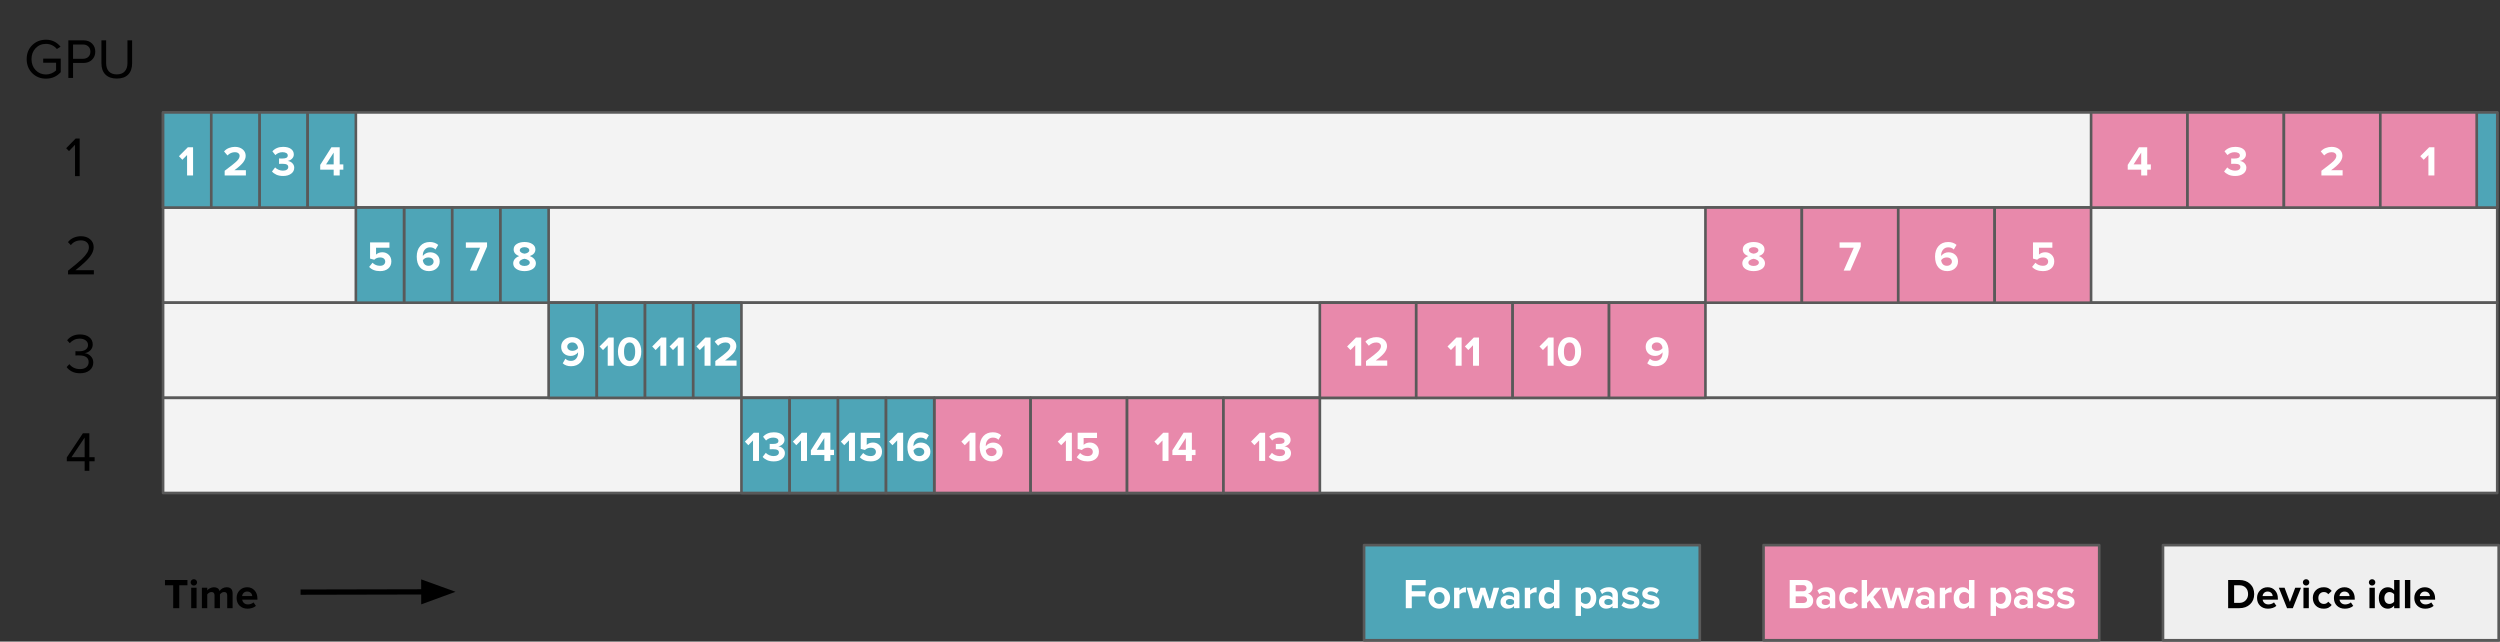 <svg xmlns="http://www.w3.org/2000/svg" width="945.967" height="242.768" fill="none" stroke-linecap="square" stroke-miterlimit="10"><rect width="100%" height="100%" fill="#333333" stroke="none"/><clipPath id="a"><path d="M0 0h960v540H0Z"/></clipPath><g clip-path="url(#a)" transform="translate(-1.869 -129.04)"><path fill="#f3f3f3" fill-rule="evenodd" d="M63.575 171.58h883.212v36H63.575Z"/><path stroke="#595959" stroke-linecap="butt" stroke-linejoin="round" d="M63.575 171.58h883.212v36H63.575Z"/><path fill="#f3f3f3" fill-rule="evenodd" d="M63.575 207.58h883.212v36H63.575Z"/><path stroke="#595959" stroke-linecap="butt" stroke-linejoin="round" d="M63.575 207.58h883.212v36H63.575Z"/><path fill="#f3f3f3" fill-rule="evenodd" d="M63.575 243.58h883.212v36H63.575Z"/><path stroke="#595959" stroke-linecap="butt" stroke-linejoin="round" d="M63.575 243.58h883.212v36H63.575Z"/><path fill="#f3f3f3" fill-rule="evenodd" d="M63.575 279.58h883.212v36H63.575Z"/><path stroke="#595959" stroke-linecap="butt" stroke-linejoin="round" d="M63.575 279.58h883.212v36H63.575Z"/><path d="M17.46 166.21h32.913v45.26H17.459Z"/><path fill="#000" d="M30.256 195.69v-11.875l-2.281 2.406-1.063-1.094 3.563-3.656h1.547v14.219z"/><path d="M17.46 203.379h32.913v45.26H17.459Z"/><path fill="#000" d="M27.616 232.859v-1.406q3.75-2.97 5.156-4.313 1.406-1.36 2.062-2.437.672-1.079.672-2.11 0-1.172-.812-1.875-.813-.719-2.157-.719-2.5 0-3.859 1.797l-1.094-1.14q.813-1.078 2.125-1.657 1.313-.578 2.828-.578 2.063 0 3.422 1.141 1.36 1.14 1.36 3.031 0 1.735-1.47 3.64-1.452 1.907-5.437 5.048h6.97v1.578z"/><path d="M17.46 240.548h32.913v45.26H17.459Z"/><path fill="#000" d="M32.131 270.278q-1.812 0-3.11-.688-1.28-.687-1.937-1.656l1.032-1.11q.625.829 1.656 1.36 1.031.516 2.312.516 1.563 0 2.438-.704.89-.718.89-1.953 0-1.265-.921-1.89-.922-.625-2.61-.625h-.875l-.594.015v-1.625l.61.031h.86q1.53 0 2.405-.625.891-.64.891-1.718 0-1.094-.89-1.766-.876-.672-2.282-.672-2.156 0-3.75 1.719l-.984-1.11q1.797-2.187 4.86-2.187 2.171 0 3.5 1.031 1.327 1.032 1.327 2.766 0 1.281-.875 2.187-.875.907-2.203 1.11 1.344.11 2.313 1.11.968.984.968 2.39 0 1.86-1.39 2.984-1.375 1.11-3.64 1.11"/><path d="M17.46 277.717h32.913v45.26H17.459Z"/><path fill="#000" d="M33.897 307.197v-3.61h-6.75v-1.469l6.094-9.14h2.437v9.062h2v1.547h-2v3.61zm0-12.579-4.985 7.422h4.985z"/><path d="M1.869 129.04h64.094v45.26H1.87Z"/><path fill="#000" d="M19.275 158.8q-3.14 0-5.234-2.093-2.078-2.11-2.078-5.297 0-3.219 2.093-5.281 2.11-2.063 5.219-2.063 3.344 0 5.516 2.656l-1.407.875q-.671-.875-1.75-1.406-1.078-.547-2.359-.547-2.375 0-3.937 1.641-1.547 1.64-1.547 4.125 0 2.531 1.562 4.172 1.578 1.64 3.922 1.64 1.063 0 2.078-.421 1.031-.422 1.735-1.125v-2.891h-4.875v-1.578h6.64v5.14q-2.219 2.454-5.578 2.454m8.457-.28V144.3h5.719q2.031 0 3.25 1.22 1.219 1.202 1.219 3.062 0 1.875-1.25 3.078-1.235 1.203-3.22 1.203h-3.937v5.656zm5.516-7.235q1.28 0 2.047-.734.78-.75.78-1.97 0-1.218-.78-1.952-.766-.75-2.047-.75h-3.735v5.406zm12.816 7.484q-2.75 0-4.281-1.5t-1.531-4.28v-8.69h1.78v8.656q0 1.953 1.017 3.094 1.03 1.14 3.015 1.14t3-1.14q1.031-1.141 1.031-3.094V144.3h1.766v8.671q0 2.782-1.5 4.297-1.484 1.5-4.297 1.5"/><path fill="#4ea5b7" fill-rule="evenodd" d="M63.575 171.58H81.81v36H63.575Z"/><path stroke="#595959" stroke-linecap="butt" stroke-linejoin="round" d="M63.575 171.58H81.81v36H63.575Z"/><path fill="#fff" d="M72.655 195.44v-7.75l-1.781 1.813-1.297-1.36 3.36-3.375h1.984v10.672z"/><path fill="#4ea5b7" fill-rule="evenodd" d="M100.047 171.58h18.236v36h-18.236z"/><path stroke="#595959" stroke-linecap="butt" stroke-linejoin="round" d="M100.047 171.58h18.236v36h-18.236z"/><path fill="#fff" d="M109 195.628q-1.484 0-2.562-.485-1.062-.5-1.656-1.219l1.187-1.53q.563.577 1.36.905.797.313 1.593.313.97 0 1.485-.375.531-.375.531-.984 0-.641-.516-.938-.515-.297-1.64-.297h-.36l-.968.031v-2.046l.593.015h.735q1.969 0 1.969-1.125 0-.64-.563-.953t-1.422-.313q-1.547 0-2.703 1.094l-1.125-1.422q1.5-1.687 4.078-1.687 1.89 0 2.953.781 1.078.781 1.078 2.11 0 .89-.671 1.578-.657.671-1.672.859 1.11.125 1.797.86.703.718.703 1.702 0 1.407-1.172 2.266-1.156.86-3.031.86"/><path fill="#4ea5b7" fill-rule="evenodd" d="M81.811 171.58h18.236v36H81.811Z"/><path stroke="#595959" stroke-linecap="butt" stroke-linejoin="round" d="M81.811 171.58h18.236v36H81.811Z"/><path fill="#fff" d="M86.88 195.44v-1.781q3.78-2.813 4.718-3.797.937-.984.937-1.844 0-.625-.484-1-.484-.39-1.25-.39-1.656 0-2.86 1.234l-1.296-1.516q.781-.906 1.875-1.312 1.11-.422 2.234-.422 1.813 0 2.938.953 1.14.938 1.14 2.453 0 1.219-.969 2.485-.968 1.25-3.296 2.937h4.343v2z"/><path fill="#4ea5b7" fill-rule="evenodd" d="M118.283 171.58h18.237v36h-18.237z"/><path stroke="#595959" stroke-linecap="butt" stroke-linejoin="round" d="M118.283 171.58h18.237v36h-18.237z"/><path fill="#fff" d="M128.126 195.44v-2.203h-5.094v-1.797l4.234-6.672h3.14v6.469h1.376v2h-1.375v2.203zm0-8.656-2.875 4.453h2.875z"/><path fill="#4ea5b7" fill-rule="evenodd" d="M209.465 243.58H227.7v36h-18.236z"/><path stroke="#595959" stroke-linecap="butt" stroke-linejoin="round" d="M209.465 243.58H227.7v36h-18.236z"/><path fill="#fff" d="M217.922 267.612q-1.938 0-3.125-1.094l1-1.75q.437.422.922.625.484.203 1.203.203 1.187 0 1.922-.828.75-.844.75-2.172v-.25q-.422.61-1.188 1-.75.375-1.562.375-1.594 0-2.625-.937-1.016-.953-1.016-2.531t1.156-2.61q1.157-1.047 2.938-1.047 2.156 0 3.375 1.47 1.219 1.468 1.219 4.046 0 2.547-1.344 4.031-1.344 1.469-3.625 1.469m.562-5.828q1.282 0 2.094-1-.078-.985-.672-1.578-.578-.594-1.5-.594-.797 0-1.344.453-.546.453-.546 1.11 0 .734.546 1.171.547.438 1.422.438"/><path fill="#4ea5b7" fill-rule="evenodd" d="M227.7 243.58h18.237v36h-18.236z"/><path stroke="#595959" stroke-linecap="butt" stroke-linejoin="round" d="M227.7 243.58h18.237v36h-18.236z"/><path fill="#fff" d="M231.82 267.44v-7.75l-1.78 1.813-1.297-1.36 3.36-3.375h1.983v10.672zm8.28.188q-2.047 0-3.234-1.563-1.172-1.562-1.172-3.953 0-1.547.531-2.813.531-1.28 1.516-1.984 1-.703 2.359-.703 2.016 0 3.219 1.547 1.203 1.531 1.203 3.953 0 2.406-1.203 3.969-1.188 1.547-3.219 1.547m0-2.016q1 0 1.547-.89.562-.907.562-2.61 0-1.734-.562-2.61-.563-.874-1.547-.874t-1.547.875-.562 2.609.547 2.625q.562.875 1.562.875"/><path fill="#e889ab" fill-rule="evenodd" d="M355.372 279.58h36.472v36h-36.472Z"/><path stroke="#595959" stroke-linecap="butt" stroke-linejoin="round" d="M355.372 279.58h36.472v36h-36.472Z"/><path fill="#fff" d="M368.706 303.44v-7.75l-1.781 1.813-1.297-1.36 3.36-3.375h1.984v10.672zm8.482.188q-2.171 0-3.39-1.454t-1.219-4.046q0-2.485 1.328-4t3.64-1.516q1.876 0 3.157 1.094l-1.031 1.75q-.422-.422-.922-.625-.484-.203-1.203-.203-1.156 0-1.922.875-.75.859-.75 2.14l.016.235q.453-.625 1.187-1 .75-.375 1.547-.375 1.594 0 2.61.953 1.03.953 1.03 2.515 0 1.594-1.156 2.625-1.14 1.032-2.922 1.032m-.125-2.016q.844 0 1.36-.469.531-.469.531-1.094 0-.734-.547-1.156-.531-.437-1.437-.437-1.282 0-2.078 1 .078.953.64 1.562.563.594 1.531.594"/><path fill="#e889ab" fill-rule="evenodd" d="M391.852 279.58h36.472v36h-36.472z"/><path stroke="#595959" stroke-linecap="butt" stroke-linejoin="round" d="M391.852 279.58h36.472v36h-36.472z"/><path fill="#fff" d="M405.186 303.44v-7.75l-1.781 1.813-1.297-1.36 3.36-3.375h1.984v10.672zm8.217.188q-2.657 0-4.11-1.594l1.266-1.578q1.14 1.156 2.828 1.156.969 0 1.469-.453.515-.469.515-1.125 0-.719-.5-1.14-.5-.438-1.422-.438-1.343 0-2.234.86l-1.578-.423v-6.125h7.328v2h-5.062v2.61q.39-.391 1-.641.625-.25 1.359-.25 1.437 0 2.422.953 1 .953 1 2.5 0 1.688-1.156 2.688-1.157 1-3.125 1"/><path fill="#e889ab" fill-rule="evenodd" d="M428.331 279.58h36.473v36H428.33z"/><path stroke="#595959" stroke-linecap="butt" stroke-linejoin="round" d="M428.331 279.58h36.473v36H428.33z"/><path fill="#fff" d="M441.754 303.44v-7.75l-1.782 1.813-1.296-1.36 3.359-3.375h1.984v10.672zm8.826 0v-2.203h-5.094v-1.797l4.234-6.672h3.141v6.469h1.375v2h-1.375v2.203zm0-8.656-2.875 4.453h2.875z"/><path fill="#e889ab" fill-rule="evenodd" d="M464.811 279.58h36.473v36H464.81z"/><path stroke="#595959" stroke-linecap="butt" stroke-linejoin="round" d="M464.811 279.58h36.473v36H464.81z"/><path fill="#fff" d="M478.313 303.44v-7.75l-1.78 1.813-1.298-1.36 3.36-3.375h1.984v10.672zm7.858.188q-1.485 0-2.563-.485-1.062-.5-1.656-1.219l1.187-1.53q.563.577 1.36.905.797.313 1.594.313.968 0 1.484-.375.531-.375.531-.984 0-.641-.515-.938-.516-.297-1.641-.297h-.36l-.968.031v-2.046l.594.015h.734q1.969 0 1.969-1.125 0-.64-.563-.953t-1.422-.313q-1.547 0-2.703 1.094l-1.125-1.422q1.5-1.687 4.078-1.687 1.89 0 2.953.781 1.079.781 1.079 2.11 0 .89-.672 1.578-.657.671-1.672.859 1.11.125 1.797.86.703.718.703 1.702 0 1.407-1.172 2.266-1.156.86-3.031.86"/><path fill="#4ea5b7" fill-rule="evenodd" d="M939.03 171.58h7.779v36h-7.78z"/><path stroke="#595959" stroke-linecap="butt" stroke-linejoin="round" d="M939.03 171.58h7.779v36h-7.78z"/><path fill="#4ea5b7" fill-rule="evenodd" d="M518.018 335.307h127.024v36H518.018Z"/><path stroke="#595959" stroke-linecap="butt" stroke-linejoin="round" d="M518.018 335.307h127.024v36H518.018Z"/><path fill="#fff" d="M533.8 359.167v-10.672h7.547v2h-5.28v2.25h5.171v2h-5.172v4.422zm12.668.188q-1.797 0-2.938-1.141-1.14-1.156-1.14-2.922 0-1.75 1.14-2.89 1.141-1.157 2.938-1.157t2.937 1.156q1.157 1.141 1.157 2.891 0 1.781-1.157 2.922-1.14 1.14-2.937 1.14m0-1.797q.875 0 1.422-.625.562-.64.562-1.64 0-.954-.562-1.595-.547-.64-1.422-.64-.844 0-1.406.625-.563.61-.563 1.61 0 1.03.563 1.655.562.61 1.406.61m5.606 1.61v-7.735h2.031v1.062q.406-.515 1.062-.875.672-.375 1.391-.375v1.985l-.562-.047q-.532 0-1.094.265-.547.25-.797.61v5.11zm12.541 0-1.64-5.267-1.626 5.266h-2.172l-2.359-7.734h2.11l1.437 5.203 1.703-5.203h1.813l1.687 5.203 1.438-5.203h2.109l-2.344 7.734zm10.148 0v-.798q-.844.985-2.438.985-1.125 0-1.906-.704-.781-.718-.781-1.859 0-1.125.734-1.797.75-.687 1.953-.687 1.657 0 2.438.937v-1.031q0-.594-.469-.938-.453-.359-1.219-.359-1.281 0-2.25.906l-.781-1.359q1.422-1.219 3.375-1.219 1.64 0 2.516.766.875.75.875 2.172v4.984zm-1.625-1.188q1.125 0 1.625-.672v-.953q-.5-.672-1.625-.672-.61 0-1.031.312-.422.297-.422.86 0 .53.422.828.421.297 1.03.297m5.688 1.187v-7.734h2.031v1.062q.406-.515 1.063-.875.671-.375 1.39-.375v1.985l-.562-.047q-.532 0-1.094.265-.547.25-.797.61v5.11zm11.057 0v-.984q-.953 1.172-2.375 1.172-1.532 0-2.485-1.094-.937-1.11-.937-2.953 0-1.828.937-2.938.953-1.125 2.485-1.125 1.453 0 2.375 1.188v-3.938h2.062v10.672zm-1.75-1.61q.515 0 1-.25.5-.25.75-.64v-2.734q-.25-.375-.75-.625-.485-.25-1-.25-.86 0-1.407.625-.546.625-.546 1.625 0 .984.515 1.625.531.625 1.438.625m14.331 1.798q-1.484 0-2.375-1.172v3.922h-2.031v-10.672h2.031v.984q.922-1.172 2.375-1.172 1.531 0 2.469 1.078.953 1.078.953 2.97 0 1.858-.938 2.968-.937 1.094-2.484 1.094m-.64-1.797q.874 0 1.406-.625.547-.625.547-1.64 0-1-.547-1.61-.532-.625-1.407-.625-.5 0-1 .265-.484.25-.734.61v2.734q.25.375.734.64.5.25 1 .25m10.187 1.61v-.798q-.844.985-2.438.985-1.125 0-1.906-.704-.781-.718-.781-1.859 0-1.125.734-1.797.75-.687 1.953-.687 1.657 0 2.438.937v-1.031q0-.594-.469-.938-.453-.359-1.219-.359-1.28 0-2.25.906l-.78-1.359q1.421-1.219 3.374-1.219 1.64 0 2.516.766.875.75.875 2.172v4.984zm-1.625-1.188q1.125 0 1.625-.672v-.953q-.5-.672-1.625-.672-.61 0-1.031.312-.422.297-.422.86 0 .53.422.828.421.297 1.03.297m8.47 1.375q-1.017 0-1.938-.313-.922-.328-1.516-.89l.875-1.422q.469.437 1.234.75.766.312 1.438.312 1.297 0 1.297-.828 0-.328-.344-.484-.344-.157-.844-.266l-1.11-.234q-2.296-.5-2.296-2.297 0-1.078.89-1.75.891-.688 2.282-.688 1.797 0 3.11 1.063l-.813 1.39q-.344-.375-.953-.64-.61-.266-1.329-.266-.562 0-.89.234-.328.22-.328.547 0 .282.328.422.344.14.844.25.515.11 1.109.25.594.125 1.11.406.515.266.843.735.344.453.344 1.25 0 1.11-.922 1.797-.906.672-2.422.672m7.631 0q-1.015 0-1.937-.313-.922-.328-1.516-.89l.875-1.422q.469.437 1.234.75.766.312 1.438.312 1.297 0 1.297-.828 0-.328-.344-.484-.344-.157-.844-.266l-1.11-.234q-2.296-.5-2.296-2.297 0-1.078.89-1.75.891-.688 2.282-.688 1.797 0 3.11 1.063l-.813 1.39q-.344-.375-.953-.64-.61-.266-1.328-.266-.563 0-.891.234-.328.22-.328.547 0 .282.328.422.344.14.844.25.515.11 1.109.25.594.125 1.11.406.515.266.843.735.344.453.344 1.25 0 1.11-.922 1.797-.906.672-2.422.672"/><path fill="#e889ab" fill-rule="evenodd" d="M669.164 335.307h127.024v36H669.164Z"/><path stroke="#595959" stroke-linecap="butt" stroke-linejoin="round" d="M669.164 335.307h127.024v36H669.164Z"/><path fill="#fff" d="M679.066 359.167v-10.672h5.61q1.39 0 2.234.75t.844 1.969q0 .969-.531 1.64-.516.657-1.313.813.828.125 1.438.86.609.734.609 1.765 0 1.281-.844 2.078-.828.797-2.265.797zm5.11-6.406q.578 0 .906-.313.344-.328.344-.828 0-.515-.344-.844-.328-.328-.906-.328h-2.844v2.313zm.078 4.437q.656 0 1.015-.328.36-.328.36-.906 0-.516-.36-.875-.343-.375-1.015-.375h-2.922v2.484zm9.998 1.97v-.798q-.843.985-2.437.985-1.125 0-1.906-.704-.782-.718-.782-1.859 0-1.125.735-1.797.75-.687 1.953-.687 1.656 0 2.437.937v-1.031q0-.594-.468-.938-.453-.359-1.219-.359-1.281 0-2.25.906l-.781-1.359q1.422-1.219 3.375-1.219 1.64 0 2.515.766.875.75.875 2.172v4.984zm-1.625-1.188q1.125 0 1.625-.672v-.953q-.5-.672-1.625-.672-.609 0-1.03.312-.423.297-.423.86 0 .53.422.828t1.031.297m9.282 1.375q-1.828 0-2.968-1.141-1.125-1.156-1.125-2.922 0-1.734 1.125-2.89 1.14-1.157 2.968-1.157 1.188 0 1.922.438.75.422 1.125.953l-1.312 1.25q-.563-.828-1.641-.828-.922 0-1.516.625-.578.61-.578 1.61 0 1.015.578 1.64.594.625 1.516.625 1.047 0 1.64-.844l1.313 1.234q-.375.547-1.125.985-.734.422-1.922.422m9.39-.188-2.046-2.969-.922.985v1.984H706.3v-10.672h2.03v6.39l2.923-3.452h2.5l-3.063 3.515 3.156 4.22zm10.342 0-1.64-5.266-1.626 5.266h-2.172l-2.36-7.734h2.11l1.438 5.203 1.703-5.203h1.812l1.688 5.203 1.437-5.203h2.11l-2.344 7.734zm10.148 0v-.797q-.844.985-2.438.985-1.125 0-1.906-.704-.781-.718-.781-1.859 0-1.125.734-1.797.75-.687 1.953-.687 1.656 0 2.438.937v-1.031q0-.594-.47-.938-.452-.359-1.218-.359-1.281 0-2.25.906l-.781-1.359q1.422-1.219 3.375-1.219 1.64 0 2.515.766.875.75.875 2.172v4.984zm-1.625-1.187q1.125 0 1.625-.672v-.953q-.5-.672-1.625-.672-.61 0-1.032.312-.422.297-.422.86 0 .53.422.828t1.032.297m5.688 1.187v-7.734h2.03v1.062q.407-.515 1.063-.875.672-.375 1.391-.375v1.985l-.563-.047q-.53 0-1.093.265-.547.25-.797.61v5.11zm11.056 0v-.984q-.953 1.172-2.375 1.172-1.53 0-2.484-1.094-.937-1.11-.937-2.953 0-1.828.937-2.938.953-1.125 2.484-1.125 1.454 0 2.375 1.188v-3.938h2.063v10.672zm-1.75-1.61q.516 0 1-.25.5-.25.75-.64v-2.734q-.25-.375-.75-.625-.484-.25-1-.25-.859 0-1.406.625t-.547 1.625q0 .984.516 1.625.531.625 1.437.625m14.332 1.798q-1.485 0-2.375-1.172v3.922h-2.031v-10.672h2.03v.984q.923-1.172 2.376-1.172 1.531 0 2.469 1.078.953 1.078.953 2.97 0 1.858-.938 2.968-.937 1.094-2.484 1.094m-.64-1.797q.874 0 1.405-.625.547-.625.547-1.64 0-1-.547-1.61-.53-.625-1.406-.625-.5 0-1 .265-.484.25-.734.61v2.734q.25.375.734.64.5.25 1 .25m10.187 1.61v-.798q-.844.985-2.438.985-1.125 0-1.906-.704-.781-.718-.781-1.859 0-1.125.734-1.797.75-.687 1.953-.687 1.656 0 2.438.937v-1.031q0-.594-.47-.938-.452-.359-1.218-.359-1.281 0-2.25.906l-.781-1.359q1.422-1.219 3.375-1.219 1.64 0 2.516.766.875.75.875 2.172v4.984zm-1.625-1.188q1.125 0 1.625-.672v-.953q-.5-.672-1.625-.672-.61 0-1.032.312-.421.297-.421.86 0 .53.421.828.422.297 1.032.297m8.469 1.375q-1.016 0-1.938-.313-.921-.328-1.515-.89l.875-1.422q.469.437 1.234.75.766.312 1.438.312 1.297 0 1.297-.828 0-.328-.344-.484-.344-.157-.844-.266l-1.11-.234q-2.296-.5-2.296-2.297 0-1.078.89-1.75.891-.688 2.282-.688 1.797 0 3.109 1.063l-.812 1.39q-.344-.375-.954-.64-.609-.266-1.328-.266-.562 0-.89.234-.328.22-.328.547 0 .282.328.422.343.14.843.25.516.11 1.11.25.594.125 1.11.406.515.266.843.735.344.453.344 1.25 0 1.11-.922 1.797-.906.672-2.422.672m7.632 0q-1.016 0-1.938-.313-.921-.328-1.515-.89l.875-1.422q.469.437 1.234.75.766.312 1.438.312 1.297 0 1.297-.828 0-.328-.344-.484-.344-.157-.844-.266l-1.11-.234q-2.296-.5-2.296-2.297 0-1.078.89-1.75.891-.688 2.282-.688 1.797 0 3.11 1.063l-.813 1.39q-.344-.375-.954-.64-.609-.266-1.328-.266-.562 0-.89.234-.328.22-.328.547 0 .282.328.422.343.14.843.25.516.11 1.11.25.594.125 1.11.406.515.266.843.735.344.453.344 1.25 0 1.11-.922 1.797-.906.672-2.422.672"/><path d="m116.601 353.094 57.638-.126"/><path stroke="#000" stroke-linecap="butt" stroke-linejoin="round" stroke-width="2" d="m116.601 353.094 45.638-.1"/><path fill="#000" fill-rule="evenodd" stroke="#000" stroke-linecap="butt" stroke-width="2" d="m162.246 356.298 9.07-3.323-9.084-3.284z"/><path fill="#efefef" fill-rule="evenodd" d="M820.312 335.307h127.024v36H820.312Z"/><path stroke="#595959" stroke-linecap="butt" stroke-linejoin="round" d="M820.312 335.307h127.024v36H820.312Z"/><path fill="#000" d="M844.967 359.167v-10.672h4.203q2.53 0 4.093 1.469t1.563 3.875q0 2.39-1.563 3.86-1.562 1.468-4.093 1.468zm4.203-2q1.484 0 2.406-.937.937-.938.937-2.391 0-1.516-.89-2.422-.89-.922-2.453-.922h-1.938v6.672zm10.863 2.188q-1.828 0-2.985-1.125-1.14-1.125-1.14-2.938 0-1.719 1.14-2.875 1.141-1.172 2.86-1.172 1.703 0 2.781 1.188 1.094 1.172 1.094 3.078v.437h-5.75q.093.735.656 1.266.578.531 1.562.531.485 0 1.079-.203.593-.203.984-.562l.906 1.312q-.578.516-1.437.797-.844.266-1.75.266m1.781-4.782q-.047-.765-.578-1.234t-1.328-.469-1.313.485-.594 1.218zm5.442 4.594-3.11-7.734h2.172l2.016 5.375 2.015-5.375h2.188l-3.094 7.734zm7.208-8.562q-.5 0-.86-.344-.359-.36-.359-.875 0-.5.36-.844.359-.344.859-.344.515 0 .86.344.358.344.358.844 0 .515-.359.875-.344.344-.86.344m-1 8.562v-7.734h2.031v7.734zm7.642.188q-1.829 0-2.97-1.141-1.124-1.156-1.124-2.922 0-1.734 1.125-2.89 1.14-1.157 2.969-1.157 1.187 0 1.921.438.75.422 1.125.953l-1.312 1.25q-.563-.828-1.64-.828-.923 0-1.516.625-.578.61-.578 1.61 0 1.015.578 1.64.593.625 1.515.625 1.047 0 1.64-.844l1.313 1.234q-.375.547-1.125.985-.734.422-1.921.422m8.015 0q-1.828 0-2.985-1.125-1.14-1.125-1.14-2.938 0-1.719 1.14-2.875 1.141-1.172 2.86-1.172 1.703 0 2.781 1.188 1.094 1.172 1.094 3.078v.437h-5.75q.093.735.656 1.266.578.531 1.563.531.484 0 1.078-.203.593-.203.984-.562l.906 1.312q-.578.516-1.437.797-.844.266-1.75.266m1.781-4.782q-.047-.765-.578-1.234t-1.328-.469-1.313.485-.593 1.218zm8.538-3.968q-.5 0-.86-.344-.359-.36-.359-.875 0-.5.36-.844.359-.344.859-.344.515 0 .86.344.359.344.359.844 0 .515-.36.875-.344.344-.86.344m-1 8.562v-7.734h2.031v7.734zm9.345 0v-.984q-.953 1.172-2.375 1.172-1.532 0-2.485-1.094-.937-1.11-.937-2.953 0-1.828.937-2.938.953-1.125 2.485-1.125 1.453 0 2.375 1.188v-3.938h2.062v10.672zm-1.75-1.61q.515 0 1-.25.5-.25.75-.64v-2.734q-.25-.375-.75-.625-.485-.25-1-.25-.86 0-1.407.625-.546.625-.546 1.625 0 .984.515 1.625.531.625 1.438.625m5.829 1.61v-10.672h2.031v10.672zm7.673.188q-1.828 0-2.985-1.125-1.14-1.125-1.14-2.938 0-1.719 1.14-2.875 1.141-1.172 2.86-1.172 1.703 0 2.781 1.188 1.094 1.172 1.094 3.078v.437h-5.75q.093.735.656 1.266.578.531 1.563.531.484 0 1.078-.203.593-.203.984-.562l.906 1.312q-.578.516-1.437.797-.844.266-1.75.266m1.781-4.782q-.047-.765-.578-1.234t-1.328-.469-1.313.485-.593 1.218z"/><path d="M63.89 335.307h44.44v36H63.89Z"/><path fill="#000" d="M67.405 359.167v-8.672h-3.109v-2h8.5v2h-3.094v8.672zm7.812-8.562q-.5 0-.859-.344-.36-.36-.36-.875 0-.5.36-.844t.86-.344q.515 0 .859.344.36.344.36.844 0 .515-.36.875-.344.344-.86.344m-1 8.562v-7.734h2.032v7.734zm13.627 0v-4.875q0-1.234-1.157-1.234-.547 0-.968.297-.407.28-.625.593v5.22h-2.047v-4.876q0-1.234-1.157-1.234-.53 0-.953.297-.422.296-.64.609v5.203h-2.032v-7.734h2.032v1.015q.265-.437 1-.812.75-.39 1.515-.39 1.688 0 2.157 1.405.359-.593 1.093-1 .735-.406 1.563-.406 2.265 0 2.265 2.344v5.578zm7.678.188q-1.828 0-2.984-1.125-1.14-1.125-1.14-2.938 0-1.719 1.14-2.875 1.14-1.172 2.86-1.172 1.703 0 2.78 1.188 1.094 1.172 1.094 3.078v.437h-5.75q.094.735.657 1.266.578.531 1.562.531.485 0 1.078-.203t.985-.562l.906 1.312q-.578.516-1.438.797-.843.266-1.75.266m1.782-4.782q-.047-.765-.578-1.234-.532-.469-1.329-.469t-1.312.485-.594 1.218z"/><path fill="#4ea5b7" fill-rule="evenodd" d="M154.756 207.58h18.236v36h-18.236Z"/><path stroke="#595959" stroke-linecap="butt" stroke-linejoin="round" d="M154.756 207.58h18.236v36h-18.236Z"/><path fill="#fff" d="M164.166 231.628q-2.172 0-3.39-1.454-1.22-1.453-1.22-4.046 0-2.485 1.329-4t3.64-1.516q1.876 0 3.157 1.094l-1.031 1.75q-.422-.422-.922-.625-.485-.203-1.203-.203-1.157 0-1.922.875-.75.859-.75 2.14l.015.235q.453-.625 1.188-1 .75-.375 1.547-.375 1.593 0 2.61.953 1.03.953 1.03 2.515 0 1.594-1.156 2.625-1.14 1.032-2.922 1.032m-.125-2.016q.844 0 1.36-.469.53-.469.53-1.094 0-.734-.546-1.156-.531-.437-1.437-.437-1.282 0-2.079 1 .078.953.641 1.562.563.594 1.531.594"/><path fill="#4ea5b7" fill-rule="evenodd" d="M172.992 207.58h18.236v36h-18.236z"/><path stroke="#595959" stroke-linecap="butt" stroke-linejoin="round" d="M172.992 207.58h18.236v36h-18.236z"/><path fill="#fff" d="m179.688 231.44 3.828-8.672h-5.375v-2h8.015v1.578l-3.968 9.094z"/><path fill="#4ea5b7" fill-rule="evenodd" d="M191.228 207.58h18.237v36h-18.237z"/><path stroke="#595959" stroke-linecap="butt" stroke-linejoin="round" d="M191.228 207.58h18.237v36h-18.237z"/><path fill="#fff" d="M200.342 231.628q-1.875 0-3.078-.797t-1.203-2.157q0-.921.61-1.64.624-.719 1.671-1.094-2.11-.75-2.11-2.516 0-1.328 1.157-2.062 1.172-.75 2.953-.75 1.813 0 2.953.766 1.157.75 1.157 2.046 0 1.75-2.125 2.516 1.093.39 1.703 1.125.61.734.61 1.61 0 1.359-1.22 2.156-1.203.797-3.078.797m0-6.594q.766-.094 1.281-.438.516-.36.516-.812 0-.578-.516-.89-.5-.329-1.28-.329-.798 0-1.298.328-.5.313-.5.89 0 .423.5.782t1.297.469m0 4.64q.86 0 1.422-.375.563-.375.563-.921 0-.5-.594-.907-.594-.406-1.39-.515-.766.093-1.376.5-.61.406-.61.922 0 .593.563.953.578.343 1.422.343"/><path fill="#4ea5b7" fill-rule="evenodd" d="M136.52 207.58h18.236v36H136.52z"/><path stroke="#595959" stroke-linecap="butt" stroke-linejoin="round" d="M136.52 207.58h18.236v36H136.52z"/><path fill="#fff" d="M145.664 231.628q-2.656 0-4.109-1.594l1.266-1.578q1.14 1.156 2.828 1.156.969 0 1.469-.453.515-.469.515-1.125 0-.719-.5-1.14-.5-.438-1.422-.438-1.343 0-2.234.86l-1.578-.423v-6.125h7.328v2h-5.063v2.61q.391-.391 1-.641.625-.25 1.36-.25 1.437 0 2.422.953 1 .953 1 2.5 0 1.688-1.157 2.688-1.156 1-3.125 1"/><path fill="#4ea5b7" fill-rule="evenodd" d="M245.937 243.58h18.236v36h-18.236z"/><path stroke="#595959" stroke-linecap="butt" stroke-linejoin="round" d="M245.937 243.58h18.236v36h-18.236z"/><path fill="#fff" d="M251.73 267.44v-7.75l-1.782 1.813-1.297-1.36 3.36-3.375h1.984v10.672zm6.575 0v-7.75l-1.781 1.813-1.297-1.36 3.36-3.375h1.984v10.672z"/><path fill="#4ea5b7" fill-rule="evenodd" d="M264.181 243.58h18.236v36h-18.236Z"/><path stroke="#595959" stroke-linecap="butt" stroke-linejoin="round" d="M264.181 243.58h18.236v36h-18.236Z"/><path fill="#fff" d="M268.461 267.44v-7.75l-1.781 1.813-1.297-1.36 3.36-3.375h1.984v10.672zm4.076 0v-1.781q3.781-2.813 4.719-3.797.937-.984.937-1.844 0-.625-.484-1-.484-.39-1.25-.39-1.656 0-2.86 1.234l-1.296-1.516q.781-.906 1.875-1.312 1.11-.422 2.234-.422 1.813 0 2.938.953 1.14.938 1.14 2.453 0 1.219-.968 2.485-.97 1.25-3.297 2.937h4.343v2z"/><path fill="#4ea5b7" fill-rule="evenodd" d="M282.421 279.58h18.236v36h-18.236z"/><path stroke="#595959" stroke-linecap="butt" stroke-linejoin="round" d="M282.421 279.58h18.236v36h-18.236z"/><path fill="#fff" d="M286.805 303.44v-7.75l-1.78 1.813-1.298-1.36 3.36-3.375h1.984v10.672zm7.858.188q-1.485 0-2.563-.485-1.062-.5-1.656-1.219l1.187-1.53q.563.577 1.36.905.797.313 1.594.313.968 0 1.484-.375.531-.375.531-.984 0-.641-.515-.938-.516-.297-1.641-.297h-.36l-.968.031v-2.046l.594.015h.734q1.969 0 1.969-1.125 0-.64-.563-.953t-1.422-.313q-1.547 0-2.703 1.094L290.6 294.3q1.5-1.687 4.078-1.687 1.89 0 2.953.781 1.079.781 1.079 2.11 0 .89-.672 1.578-.657.671-1.672.859 1.11.125 1.797.86.703.718.703 1.702 0 1.407-1.172 2.266-1.156.86-3.031.86"/><path fill="#4ea5b7" fill-rule="evenodd" d="M318.894 279.58h18.236v36h-18.236Z"/><path stroke="#595959" stroke-linecap="butt" stroke-linejoin="round" d="M318.894 279.58h18.236v36h-18.236Z"/><path fill="#fff" d="M323.11 303.44v-7.75l-1.781 1.813-1.297-1.36 3.36-3.375h1.983v10.672zm8.216.188q-2.656 0-4.109-1.594l1.266-1.578q1.14 1.156 2.828 1.156.969 0 1.469-.453.515-.469.515-1.125 0-.719-.5-1.14-.5-.438-1.422-.438-1.343 0-2.234.86l-1.578-.423v-6.125h7.328v2h-5.063v2.61q.391-.391 1-.641.625-.25 1.36-.25 1.437 0 2.422.953 1 .953 1 2.5 0 1.688-1.157 2.688-1.156 1-3.125 1"/><path fill="#4ea5b7" fill-rule="evenodd" d="M300.657 279.58h18.237v36h-18.237z"/><path stroke="#595959" stroke-linecap="butt" stroke-linejoin="round" d="M300.657 279.58h18.237v36h-18.237z"/><path fill="#fff" d="M304.962 303.44v-7.75l-1.782 1.813-1.297-1.36 3.36-3.375h1.984v10.672zm8.826 0v-2.203h-5.094v-1.797l4.234-6.672h3.14v6.469h1.376v2h-1.375v2.203zm0-8.656-2.875 4.453h2.875z"/><path fill="#4ea5b7" fill-rule="evenodd" d="M337.13 279.58h18.236v36H337.13Z"/><path stroke="#595959" stroke-linecap="butt" stroke-linejoin="round" d="M337.13 279.58h18.236v36H337.13Z"/><path fill="#fff" d="M341.346 303.44v-7.75l-1.781 1.813-1.297-1.36 3.36-3.375h1.984v10.672zm8.482.188q-2.172 0-3.39-1.454-1.22-1.453-1.22-4.046 0-2.485 1.329-4t3.64-1.516q1.876 0 3.157 1.094l-1.031 1.75q-.422-.422-.922-.625-.485-.203-1.203-.203-1.157 0-1.922.875-.75.859-.75 2.14l.015.235q.453-.625 1.188-1 .75-.375 1.547-.375 1.593 0 2.61.953 1.03.953 1.03 2.515 0 1.594-1.156 2.625-1.14 1.032-2.922 1.032m-.125-2.016q.844 0 1.36-.469.53-.469.53-1.094 0-.734-.546-1.156-.531-.437-1.437-.437-1.282 0-2.079 1 .078.953.641 1.562.563.594 1.531.594"/><path fill="#e889ab" fill-rule="evenodd" d="M501.274 243.58h36.472v36h-36.472Z"/><path stroke="#595959" stroke-linecap="butt" stroke-linejoin="round" d="M501.274 243.58h36.472v36h-36.472Z"/><path fill="#fff" d="M514.672 267.44v-7.75l-1.781 1.813-1.297-1.36 3.359-3.375h1.984v10.672zm4.076 0v-1.781q3.781-2.813 4.719-3.797.937-.984.937-1.844 0-.625-.484-1-.485-.39-1.25-.39-1.657 0-2.86 1.234l-1.297-1.516q.782-.906 1.875-1.312 1.11-.422 2.235-.422 1.812 0 2.937.953 1.14.938 1.14 2.453 0 1.219-.968 2.485-.969 1.25-3.297 2.937h4.344v2z"/><path fill="#e889ab" fill-rule="evenodd" d="M537.753 243.58h36.473v36h-36.473Z"/><path stroke="#595959" stroke-linecap="butt" stroke-linejoin="round" d="M537.753 243.58h36.473v36h-36.473Z"/><path fill="#fff" d="M552.664 267.44v-7.75l-1.782 1.813-1.297-1.36 3.36-3.375h1.984v10.672zm6.576 0v-7.75l-1.782 1.813-1.297-1.36 3.36-3.375h1.984v10.672z"/><path fill="#e889ab" fill-rule="evenodd" d="M574.233 243.58h36.473v36h-36.473z"/><path stroke="#595959" stroke-linecap="butt" stroke-linejoin="round" d="M574.233 243.58h36.473v36h-36.473z"/><path fill="#fff" d="M587.471 267.44v-7.75l-1.781 1.813-1.297-1.36 3.36-3.375h1.984v10.672zm8.28.188q-2.047 0-3.235-1.563-1.172-1.562-1.172-3.953 0-1.547.531-2.813.532-1.28 1.516-1.984 1-.703 2.36-.703 2.015 0 3.218 1.547 1.203 1.531 1.203 3.953 0 2.406-1.203 3.969-1.187 1.547-3.219 1.547m0-2.016q1 0 1.546-.89.563-.907.563-2.61 0-1.734-.563-2.61-.562-.874-1.547-.874t-1.546.875-.563 2.609.547 2.625q.562.875 1.562.875"/><path fill="#e889ab" fill-rule="evenodd" d="M610.713 243.58h36.472v36h-36.472z"/><path stroke="#595959" stroke-linecap="butt" stroke-linejoin="round" d="M610.713 243.58h36.472v36h-36.472z"/><path fill="#fff" d="M628.288 267.612q-1.937 0-3.125-1.094l1-1.75q.438.422.922.625t1.203.203q1.188 0 1.922-.828.75-.844.75-2.172v-.25q-.422.61-1.187 1-.75.375-1.563.375-1.594 0-2.625-.937-1.016-.953-1.016-2.531t1.157-2.61q1.156-1.047 2.937-1.047 2.156 0 3.375 1.47 1.219 1.468 1.219 4.046 0 2.547-1.344 4.031-1.344 1.469-3.625 1.469m.563-5.828q1.28 0 2.093-1-.078-.985-.671-1.578-.579-.594-1.5-.594-.797 0-1.344.453t-.547 1.11q0 .734.547 1.171t1.422.438"/><path fill="#e889ab" fill-rule="evenodd" d="M647.187 207.58h36.472v36h-36.472z"/><path stroke="#595959" stroke-linecap="butt" stroke-linejoin="round" d="M647.187 207.58h36.472v36h-36.472z"/><path fill="#fff" d="M665.419 231.628q-1.875 0-3.078-.797t-1.203-2.157q0-.921.61-1.64.624-.719 1.67-1.094-2.108-.75-2.108-2.516 0-1.328 1.156-2.062 1.172-.75 2.953-.75 1.812 0 2.953.766 1.156.75 1.156 2.046 0 1.75-2.125 2.516 1.094.39 1.703 1.125.61.734.61 1.61 0 1.359-1.219 2.156-1.203.797-3.078.797m0-6.594q.766-.094 1.281-.438.516-.36.516-.812 0-.578-.516-.89-.5-.329-1.281-.329-.797 0-1.297.328-.5.313-.5.89 0 .423.5.782t1.297.469m0 4.64q.86 0 1.422-.375t.562-.921q0-.5-.593-.907-.594-.406-1.391-.515-.766.093-1.375.5-.61.406-.61.922 0 .593.563.953.578.343 1.422.343"/><path fill="#e889ab" fill-rule="evenodd" d="M683.667 207.58h36.472v36h-36.472Z"/><path stroke="#595959" stroke-linecap="butt" stroke-linejoin="round" d="M683.667 207.58h36.472v36h-36.472Z"/><path fill="#fff" d="m699.48 231.44 3.829-8.672h-5.375v-2h8.015v1.578l-3.969 9.094z"/><path fill="#e889ab" fill-rule="evenodd" d="M720.146 207.58h36.473v36h-36.473Z"/><path stroke="#595959" stroke-linecap="butt" stroke-linejoin="round" d="M720.146 207.58h36.473v36h-36.473Z"/><path fill="#fff" d="M738.675 231.628q-2.172 0-3.39-1.454-1.22-1.453-1.22-4.046 0-2.485 1.329-4t3.64-1.516q1.875 0 3.157 1.094l-1.032 1.75q-.422-.422-.922-.625-.484-.203-1.203-.203-1.156 0-1.922.875-.75.859-.75 2.14l.016.235q.453-.625 1.187-1 .75-.375 1.547-.375 1.594 0 2.61.953 1.031.953 1.031 2.515 0 1.594-1.156 2.625-1.14 1.032-2.922 1.032m-.125-2.016q.844 0 1.36-.469.53-.469.53-1.094 0-.734-.546-1.156-.532-.437-1.438-.437-1.281 0-2.078 1 .078.953.64 1.562.563.594 1.532.594"/><path fill="#e889ab" fill-rule="evenodd" d="M756.626 207.58H793.1v36h-36.473z"/><path stroke="#595959" stroke-linecap="butt" stroke-linejoin="round" d="M756.626 207.58H793.1v36h-36.473z"/><path fill="#fff" d="M774.889 231.628q-2.656 0-4.11-1.594l1.266-1.578q1.14 1.156 2.828 1.156.97 0 1.47-.453.515-.469.515-1.125 0-.719-.5-1.14-.5-.438-1.422-.438-1.344 0-2.234.86l-1.579-.423v-6.125h7.329v2h-5.063v2.61q.39-.391 1-.641.625-.25 1.36-.25 1.437 0 2.421.953 1 .953 1 2.5 0 1.688-1.156 2.688t-3.125 1"/><path fill="#e889ab" fill-rule="evenodd" d="M793.108 171.58h36.473v36h-36.473Z"/><path stroke="#595959" stroke-linecap="butt" stroke-linejoin="round" d="M793.108 171.58h36.473v36h-36.473Z"/><path fill="#fff" d="M812.068 195.44v-2.203h-5.093v-1.797l4.234-6.672h3.14v6.469h1.376v2h-1.375v2.203zm0-8.656-2.875 4.453h2.875z"/><path fill="#e889ab" fill-rule="evenodd" d="M829.588 171.58h36.472v36h-36.472z"/><path stroke="#595959" stroke-linecap="butt" stroke-linejoin="round" d="M829.588 171.58h36.472v36h-36.472z"/><path fill="#fff" d="M847.66 195.628q-1.485 0-2.563-.485-1.063-.5-1.656-1.219l1.187-1.53q.563.577 1.36.905.796.313 1.593.313.969 0 1.485-.375.53-.375.53-.984 0-.641-.515-.938t-1.64-.297h-.36l-.968.031v-2.046l.593.015h.735q1.968 0 1.968-1.125 0-.64-.562-.953t-1.422-.313q-1.547 0-2.703 1.094l-1.125-1.422q1.5-1.687 4.078-1.687 1.89 0 2.953.781 1.078.781 1.078 2.11 0 .89-.672 1.578-.656.671-1.671.859 1.109.125 1.796.86.704.718.704 1.702 0 1.407-1.172 2.266-1.157.86-3.032.86"/><path fill="#e889ab" fill-rule="evenodd" d="M866.068 171.58h36.472v36h-36.472Z"/><path stroke="#595959" stroke-linecap="butt" stroke-linejoin="round" d="M866.068 171.58h36.472v36h-36.472Z"/><path fill="#fff" d="M880.254 195.44v-1.781q3.781-2.813 4.719-3.797.937-.984.937-1.844 0-.625-.484-1-.485-.39-1.25-.39-1.656 0-2.86 1.234l-1.296-1.516q.78-.906 1.875-1.312 1.109-.422 2.234-.422 1.812 0 2.937.953 1.141.938 1.141 2.453 0 1.219-.969 2.485-.968 1.25-3.297 2.937h4.344v2z"/><path fill="#e889ab" fill-rule="evenodd" d="M902.547 171.58h36.473v36h-36.473Z"/><path stroke="#595959" stroke-linecap="butt" stroke-linejoin="round" d="M902.547 171.58h36.473v36h-36.473Z"/><path fill="#fff" d="M920.746 195.44v-7.75l-1.782 1.813-1.296-1.36 3.359-3.375h1.984v10.672z"/></g></svg>